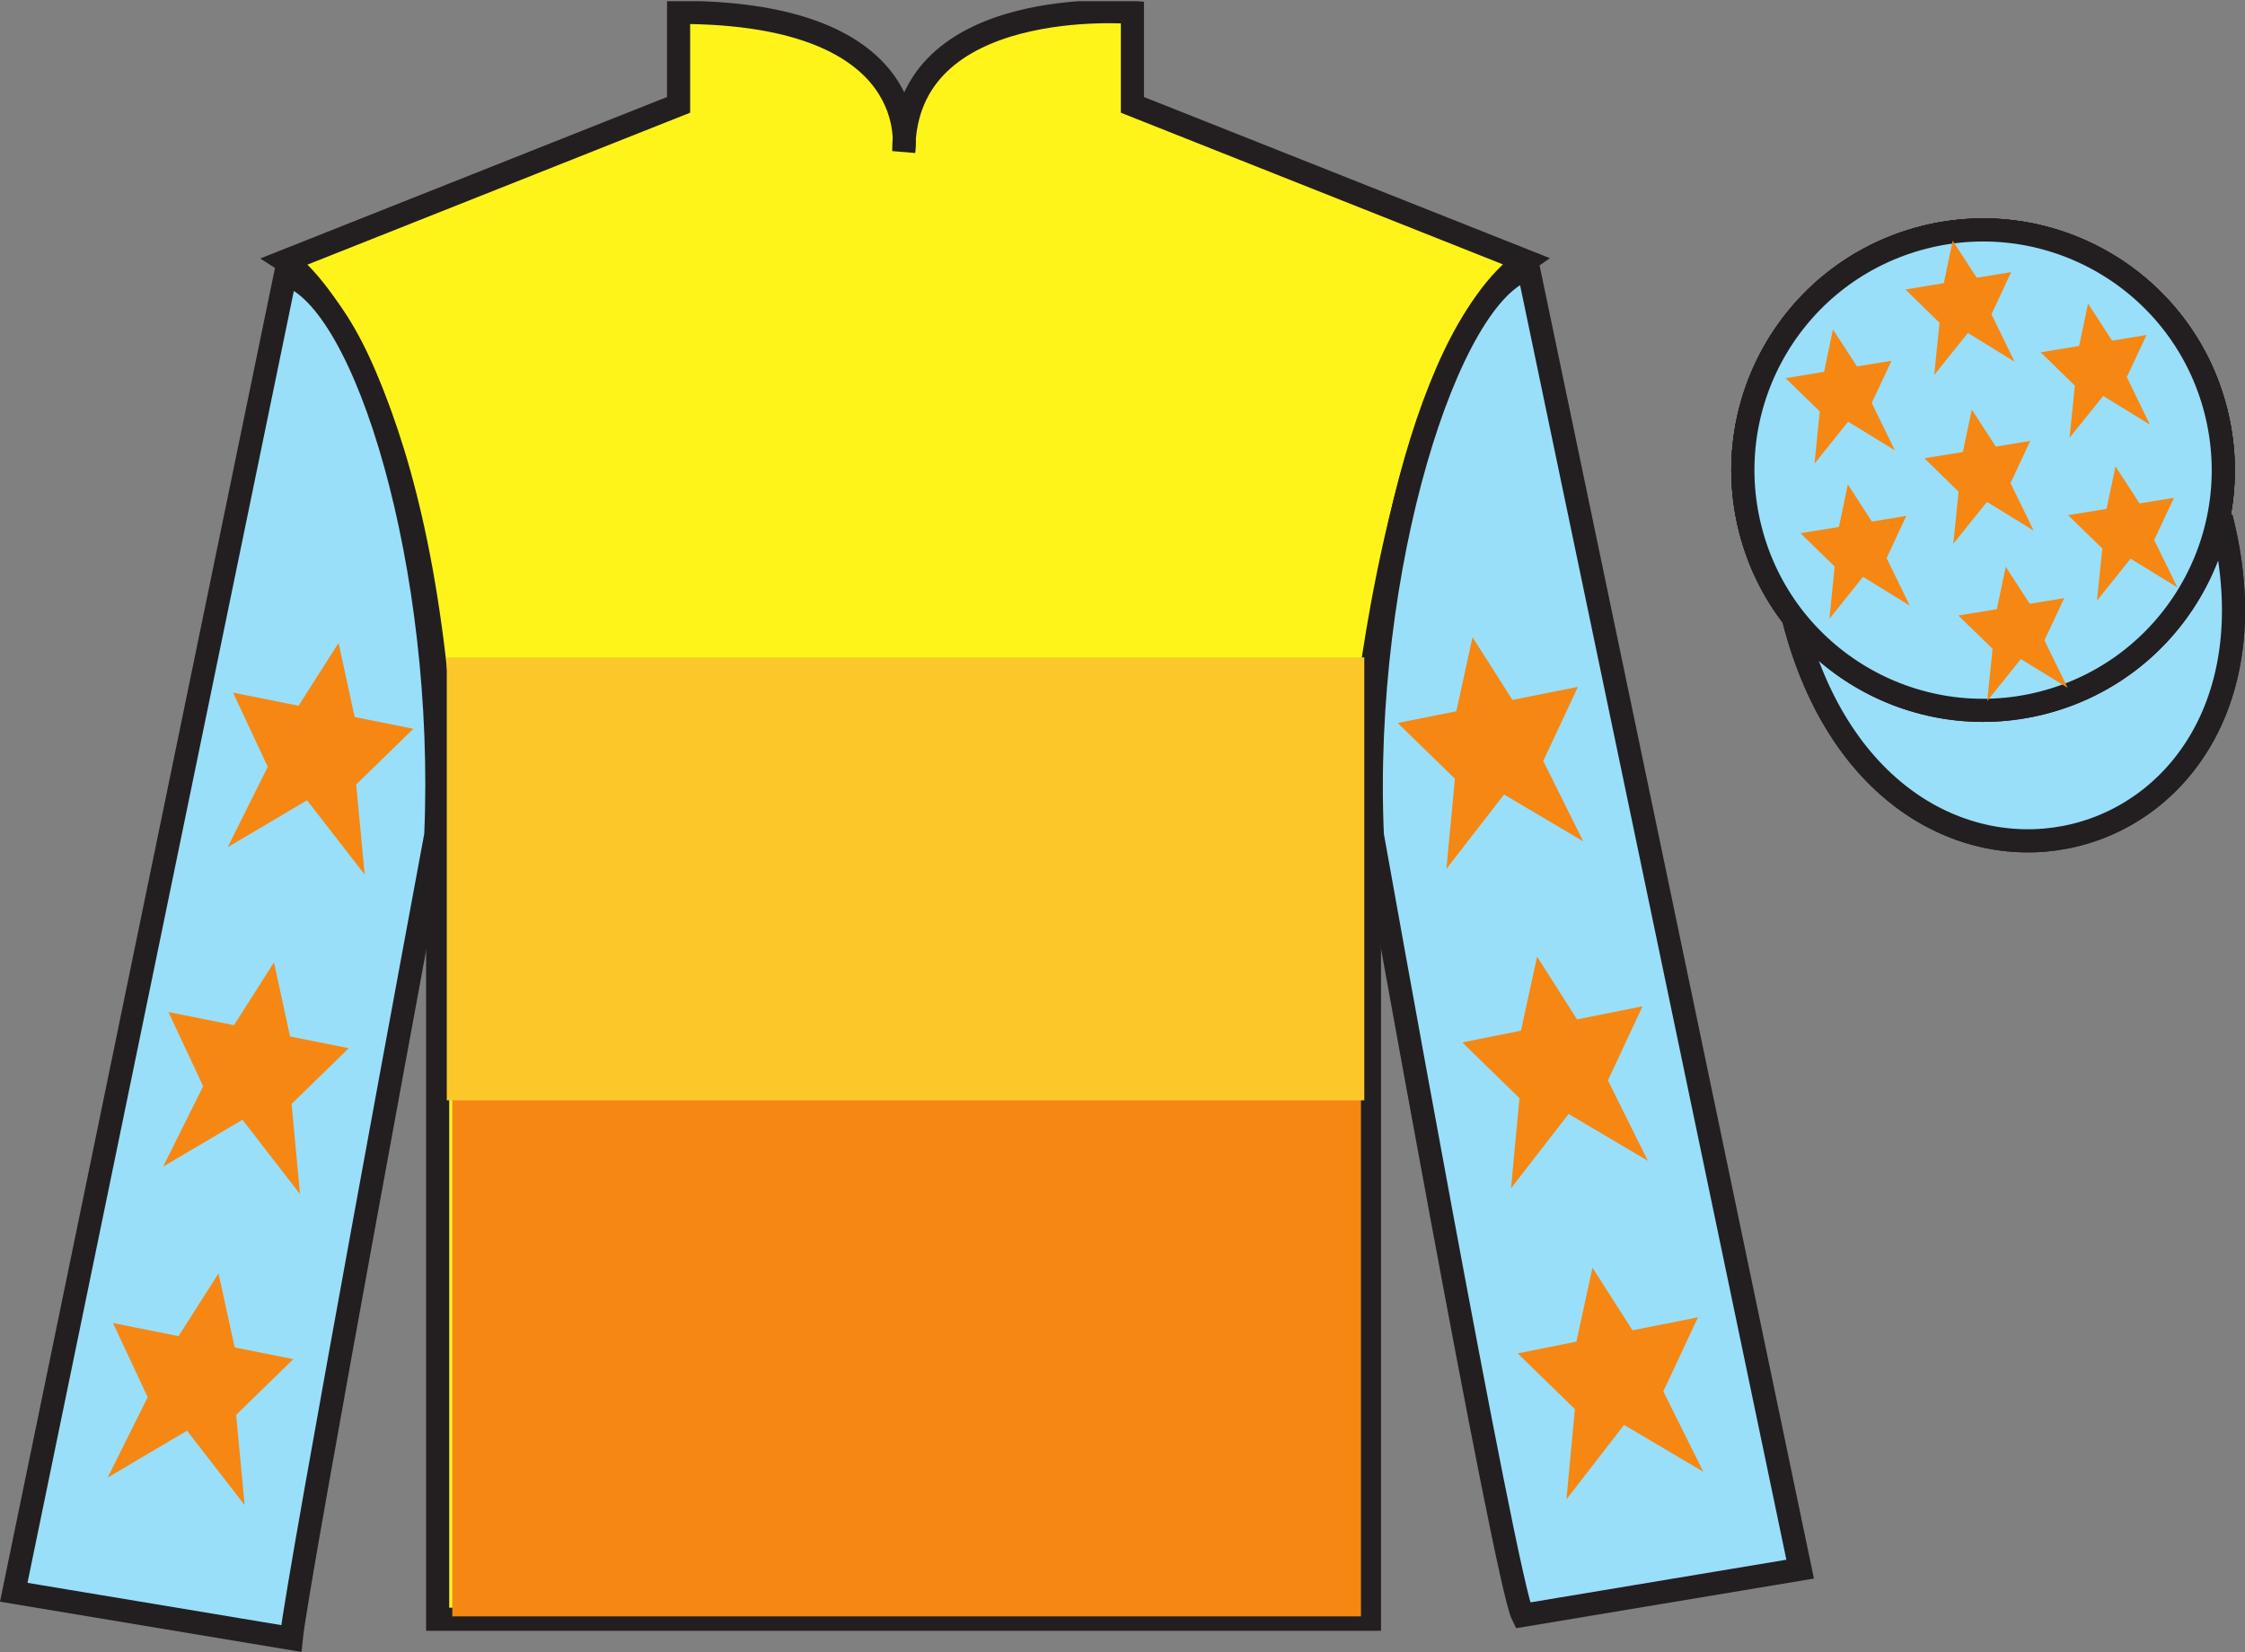 <?xml version="1.0" encoding="UTF-8"?>
<svg xmlns="http://www.w3.org/2000/svg" xmlns:xlink="http://www.w3.org/1999/xlink" width="97.08pt" height="71.45pt" viewBox="0 0 97.08 71.45" version="1.1">
<rect x="0" y="0" width="97.08" height="71.45" fill="#808080" stroke="none"/>
<defs>
<clipPath id="clip1">
  <path d="M 0 71.449 L 97.082 71.449 L 97.082 0.051 L 0 0.051 L 0 71.449 Z M 0 71.449 "/>
</clipPath>
</defs>
<g id="surface0">
<g clip-path="url(#clip1)" clip-rule="nonzero">
<path style=" stroke:none;fill-rule:nonzero;fill:rgb(100%,95.41%,10.001%);fill-opacity:1;" d="M 12.344 11.285 C 12.344 11.285 17.426 14.535 18.926 29.867 C 18.926 29.867 18.926 44.867 18.926 70.035 L 59.219 70.035 L 59.219 29.703 C 59.219 29.703 61.012 14.703 65.969 11.285 L 48.969 4.535 L 48.969 0.535 C 48.969 0.535 39.082 -0.297 39.082 6.535 C 39.082 6.535 40.094 0.535 29.344 0.535 L 29.344 4.535 L 12.344 11.285 "/>
<path style="fill:none;stroke-width:10;stroke-linecap:butt;stroke-linejoin:miter;stroke:rgb(13.73%,12.16%,12.549%);stroke-opacity:1;stroke-miterlimit:4;" d="M 123.438 601.648 C 123.438 601.648 174.258 569.148 189.258 415.828 C 189.258 415.828 189.258 265.828 189.258 14.148 L 592.188 14.148 L 592.188 417.469 C 592.188 417.469 610.117 567.469 659.688 601.648 L 489.688 669.148 L 489.688 709.148 C 489.688 709.148 390.82 717.469 390.82 649.148 C 390.82 649.148 400.938 709.148 293.438 709.148 L 293.438 669.148 L 123.438 601.648 Z M 123.438 601.648 " transform="matrix(0.1,0,0,-0.1,0,71.45)"/>
<path style="fill-rule:nonzero;fill:rgb(22.322%,20.909%,21.26%);fill-opacity:1;stroke-width:10;stroke-linecap:butt;stroke-linejoin:miter;stroke:rgb(13.73%,12.16%,12.549%);stroke-opacity:1;stroke-miterlimit:4;" d="M 775.625 446.727 C 815.312 291.102 999.258 338.68 960.508 490.672 " transform="matrix(0.1,0,0,-0.1,0,71.45)"/>
<path style="fill:none;stroke-width:10;stroke-linecap:butt;stroke-linejoin:miter;stroke:rgb(13.73%,12.16%,12.549%);stroke-opacity:1;stroke-miterlimit:4;" d="M 883.203 410.516 C 938.789 424.734 972.344 481.258 958.164 536.844 C 943.984 592.43 887.422 625.984 831.875 611.805 C 776.289 597.625 742.734 541.062 756.914 485.477 C 771.094 429.891 827.656 396.336 883.203 410.516 Z M 883.203 410.516 " transform="matrix(0.1,0,0,-0.1,0,71.45)"/>
<path style="fill:none;stroke-width:10;stroke-linecap:butt;stroke-linejoin:miter;stroke:rgb(13.73%,12.16%,12.549%);stroke-opacity:1;stroke-miterlimit:4;" d="M 883.203 410.516 C 938.789 424.734 972.344 481.258 958.164 536.844 C 943.984 592.43 887.422 625.984 831.875 611.805 C 776.289 597.625 742.734 541.062 756.914 485.477 C 771.094 429.891 827.656 396.336 883.203 410.516 Z M 883.203 410.516 " transform="matrix(0.1,0,0,-0.1,0,71.45)"/>
<path style="fill-rule:nonzero;fill:rgb(60.002%,87.137%,97.493%);fill-opacity:1;stroke-width:10;stroke-linecap:butt;stroke-linejoin:miter;stroke:rgb(13.73%,12.16%,12.549%);stroke-opacity:1;stroke-miterlimit:4;" d="M 775.625 446.727 C 815.312 291.102 999.258 338.68 960.508 490.672 " transform="matrix(0.1,0,0,-0.1,0,71.45)"/>
<path style=" stroke:none;fill-rule:nonzero;fill:rgb(60.002%,87.137%,97.493%);fill-opacity:1;" d="M 12.594 70.867 C 12.844 68.367 18.844 36.117 18.844 36.117 C 19.344 24.617 15.844 12.867 12.344 11.867 L 0.594 68.867 L 12.594 70.867 "/>
<path style="fill:none;stroke-width:10;stroke-linecap:butt;stroke-linejoin:miter;stroke:rgb(13.73%,12.16%,12.549%);stroke-opacity:1;stroke-miterlimit:4;" d="M 125.938 5.828 C 128.438 30.828 188.438 353.328 188.438 353.328 C 193.438 468.328 158.438 585.828 123.438 595.828 L 5.938 25.828 L 125.938 5.828 Z M 125.938 5.828 " transform="matrix(0.1,0,0,-0.1,0,71.45)"/>
<path style=" stroke:none;fill-rule:nonzero;fill:rgb(60.002%,87.137%,97.493%);fill-opacity:1;" d="M 77.844 67.867 L 66.094 11.617 C 62.594 12.617 58.844 24.617 59.344 36.117 C 59.344 36.117 65.094 68.367 65.844 69.867 L 77.844 67.867 "/>
<path style="fill:none;stroke-width:10;stroke-linecap:butt;stroke-linejoin:miter;stroke:rgb(13.73%,12.16%,12.549%);stroke-opacity:1;stroke-miterlimit:4;" d="M 778.438 35.828 L 660.938 598.328 C 625.938 588.328 588.438 468.328 593.438 353.328 C 593.438 353.328 650.938 30.828 658.438 15.828 L 778.438 35.828 Z M 778.438 35.828 " transform="matrix(0.1,0,0,-0.1,0,71.45)"/>
<path style="fill:none;stroke-width:10;stroke-linecap:butt;stroke-linejoin:miter;stroke:rgb(13.73%,12.16%,12.549%);stroke-opacity:1;stroke-miterlimit:4;" d="M 883.203 410.516 C 938.789 424.734 972.344 481.258 958.164 536.844 C 943.984 592.43 887.422 625.984 831.875 611.805 C 776.289 597.625 742.734 541.062 756.914 485.477 C 771.094 429.891 827.656 396.336 883.203 410.516 Z M 883.203 410.516 " transform="matrix(0.1,0,0,-0.1,0,71.45)"/>
<path style=" stroke:none;fill-rule:nonzero;fill:rgb(60.002%,87.137%,97.493%);fill-opacity:1;" d="M 88.32 30.398 C 93.879 28.977 97.234 23.324 95.816 17.766 C 94.398 12.207 88.742 8.852 83.188 10.27 C 77.629 11.688 74.273 17.344 75.691 22.902 C 77.109 28.461 82.766 31.816 88.32 30.398 "/>
<path style="fill:none;stroke-width:10;stroke-linecap:butt;stroke-linejoin:miter;stroke:rgb(13.73%,12.16%,12.549%);stroke-opacity:1;stroke-miterlimit:4;" d="M 883.203 410.516 C 938.789 424.734 972.344 481.258 958.164 536.844 C 943.984 592.43 887.422 625.984 831.875 611.805 C 776.289 597.625 742.734 541.062 756.914 485.477 C 771.094 429.891 827.656 396.336 883.203 410.516 Z M 883.203 410.516 " transform="matrix(0.1,0,0,-0.1,0,71.45)"/>
<path style=" stroke:none;fill-rule:nonzero;fill:rgb(96.471%,52.94%,7.059%);fill-opacity:1;" d="M 19.559 69.91 L 58.852 69.91 L 58.852 39.91 L 19.559 39.91 L 19.559 69.91 Z M 19.559 69.91 "/>
<path style=" stroke:none;fill-rule:nonzero;fill:rgb(98.576%,78.399%,16.048%);fill-opacity:1;" d="M 19.32 47.59 L 58.996 47.59 L 58.996 28.434 L 19.32 28.434 L 19.32 47.59 Z M 19.32 47.59 "/>
<path style=" stroke:none;fill-rule:nonzero;fill:rgb(96.471%,52.94%,7.059%);fill-opacity:1;" d="M 11.848 41.625 L 10.117 44.34 L 7.285 43.773 L 8.785 46.98 L 7.055 50.457 L 10.484 48.43 L 12.973 51.645 L 12.609 47.746 L 15.082 45.336 L 12.543 44.828 L 11.848 41.625 "/>
<path style=" stroke:none;fill-rule:nonzero;fill:rgb(96.471%,52.94%,7.059%);fill-opacity:1;" d="M 9.449 55.078 L 7.719 57.789 L 4.887 57.223 L 6.387 60.43 L 4.656 63.906 L 8.086 61.879 L 10.578 65.094 L 10.211 61.195 L 12.684 58.785 L 10.148 58.277 L 9.449 55.078 "/>
<path style=" stroke:none;fill-rule:nonzero;fill:rgb(96.471%,52.94%,7.059%);fill-opacity:1;" d="M 14.641 27.809 L 12.91 30.523 L 10.078 29.957 L 11.578 33.164 L 9.848 36.641 L 13.277 34.613 L 15.77 37.828 L 15.402 33.93 L 17.875 31.52 L 15.336 31.012 L 14.641 27.809 "/>
<path style=" stroke:none;fill-rule:nonzero;fill:rgb(96.471%,52.94%,7.059%);fill-opacity:1;" d="M 66.469 41.375 L 68.195 44.09 L 71.027 43.523 L 69.531 46.73 L 71.258 50.207 L 67.832 48.18 L 65.34 51.395 L 65.707 47.496 L 63.234 45.086 L 65.77 44.578 L 66.469 41.375 "/>
<path style=" stroke:none;fill-rule:nonzero;fill:rgb(96.471%,52.94%,7.059%);fill-opacity:1;" d="M 68.863 54.828 L 70.594 57.539 L 73.426 56.973 L 71.926 60.18 L 73.656 63.656 L 70.23 61.629 L 67.738 64.844 L 68.102 60.945 L 65.629 58.535 L 68.168 58.027 L 68.863 54.828 "/>
<path style=" stroke:none;fill-rule:nonzero;fill:rgb(96.471%,52.94%,7.059%);fill-opacity:1;" d="M 63.676 27.559 L 65.402 30.273 L 68.234 29.707 L 66.734 32.914 L 68.465 36.391 L 65.039 34.363 L 62.547 37.578 L 62.914 33.68 L 60.441 31.27 L 62.977 30.762 L 63.676 27.559 "/>
<path style=" stroke:none;fill-rule:nonzero;fill:rgb(96.471%,52.94%,7.059%);fill-opacity:1;" d="M 86.734 24.512 L 86.348 26.348 L 84.684 26.621 L 86.164 28.062 L 85.934 30.316 L 87.387 28.504 L 89.41 29.746 L 88.406 27.695 L 89.262 25.871 L 87.77 26.113 L 86.734 24.512 "/>
<path style=" stroke:none;fill-rule:nonzero;fill:rgb(96.471%,52.94%,7.059%);fill-opacity:1;" d="M 90.293 13.129 L 89.906 14.965 L 88.246 15.238 L 89.723 16.68 L 89.492 18.934 L 90.949 17.125 L 92.969 18.367 L 91.969 16.312 L 92.82 14.488 L 91.332 14.734 L 90.293 13.129 "/>
<path style=" stroke:none;fill-rule:nonzero;fill:rgb(96.471%,52.94%,7.059%);fill-opacity:1;" d="M 91.48 20.172 L 91.094 22.008 L 89.43 22.281 L 90.91 23.723 L 90.68 25.977 L 92.133 24.164 L 94.156 25.406 L 93.152 23.355 L 94.008 21.531 L 92.52 21.773 L 91.48 20.172 "/>
<path style=" stroke:none;fill-rule:nonzero;fill:rgb(96.471%,52.94%,7.059%);fill-opacity:1;" d="M 79.262 14.246 L 78.879 16.082 L 77.215 16.355 L 78.691 17.797 L 78.465 20.051 L 79.918 18.238 L 81.941 19.48 L 80.938 17.43 L 81.793 15.605 L 80.301 15.848 L 79.262 14.246 "/>
<path style=" stroke:none;fill-rule:nonzero;fill:rgb(96.471%,52.94%,7.059%);fill-opacity:1;" d="M 85.266 17.715 L 84.879 19.551 L 83.215 19.82 L 84.695 21.266 L 84.465 23.52 L 85.922 21.707 L 87.941 22.949 L 86.941 20.895 L 87.793 19.07 L 86.305 19.316 L 85.266 17.715 "/>
<path style=" stroke:none;fill-rule:nonzero;fill:rgb(96.471%,52.94%,7.059%);fill-opacity:1;" d="M 79.906 20.953 L 79.52 22.789 L 77.859 23.062 L 79.336 24.504 L 79.109 26.762 L 80.562 24.949 L 82.582 26.191 L 81.582 24.137 L 82.434 22.312 L 80.945 22.559 L 79.906 20.953 "/>
<path style=" stroke:none;fill-rule:nonzero;fill:rgb(96.471%,52.94%,7.059%);fill-opacity:1;" d="M 84.441 10.41 L 84.055 12.246 L 82.395 12.52 L 83.871 13.961 L 83.641 16.215 L 85.098 14.402 L 87.117 15.645 L 86.117 13.594 L 86.969 11.77 L 85.48 12.012 L 84.441 10.41 "/>
</g>
</g>
</svg>
